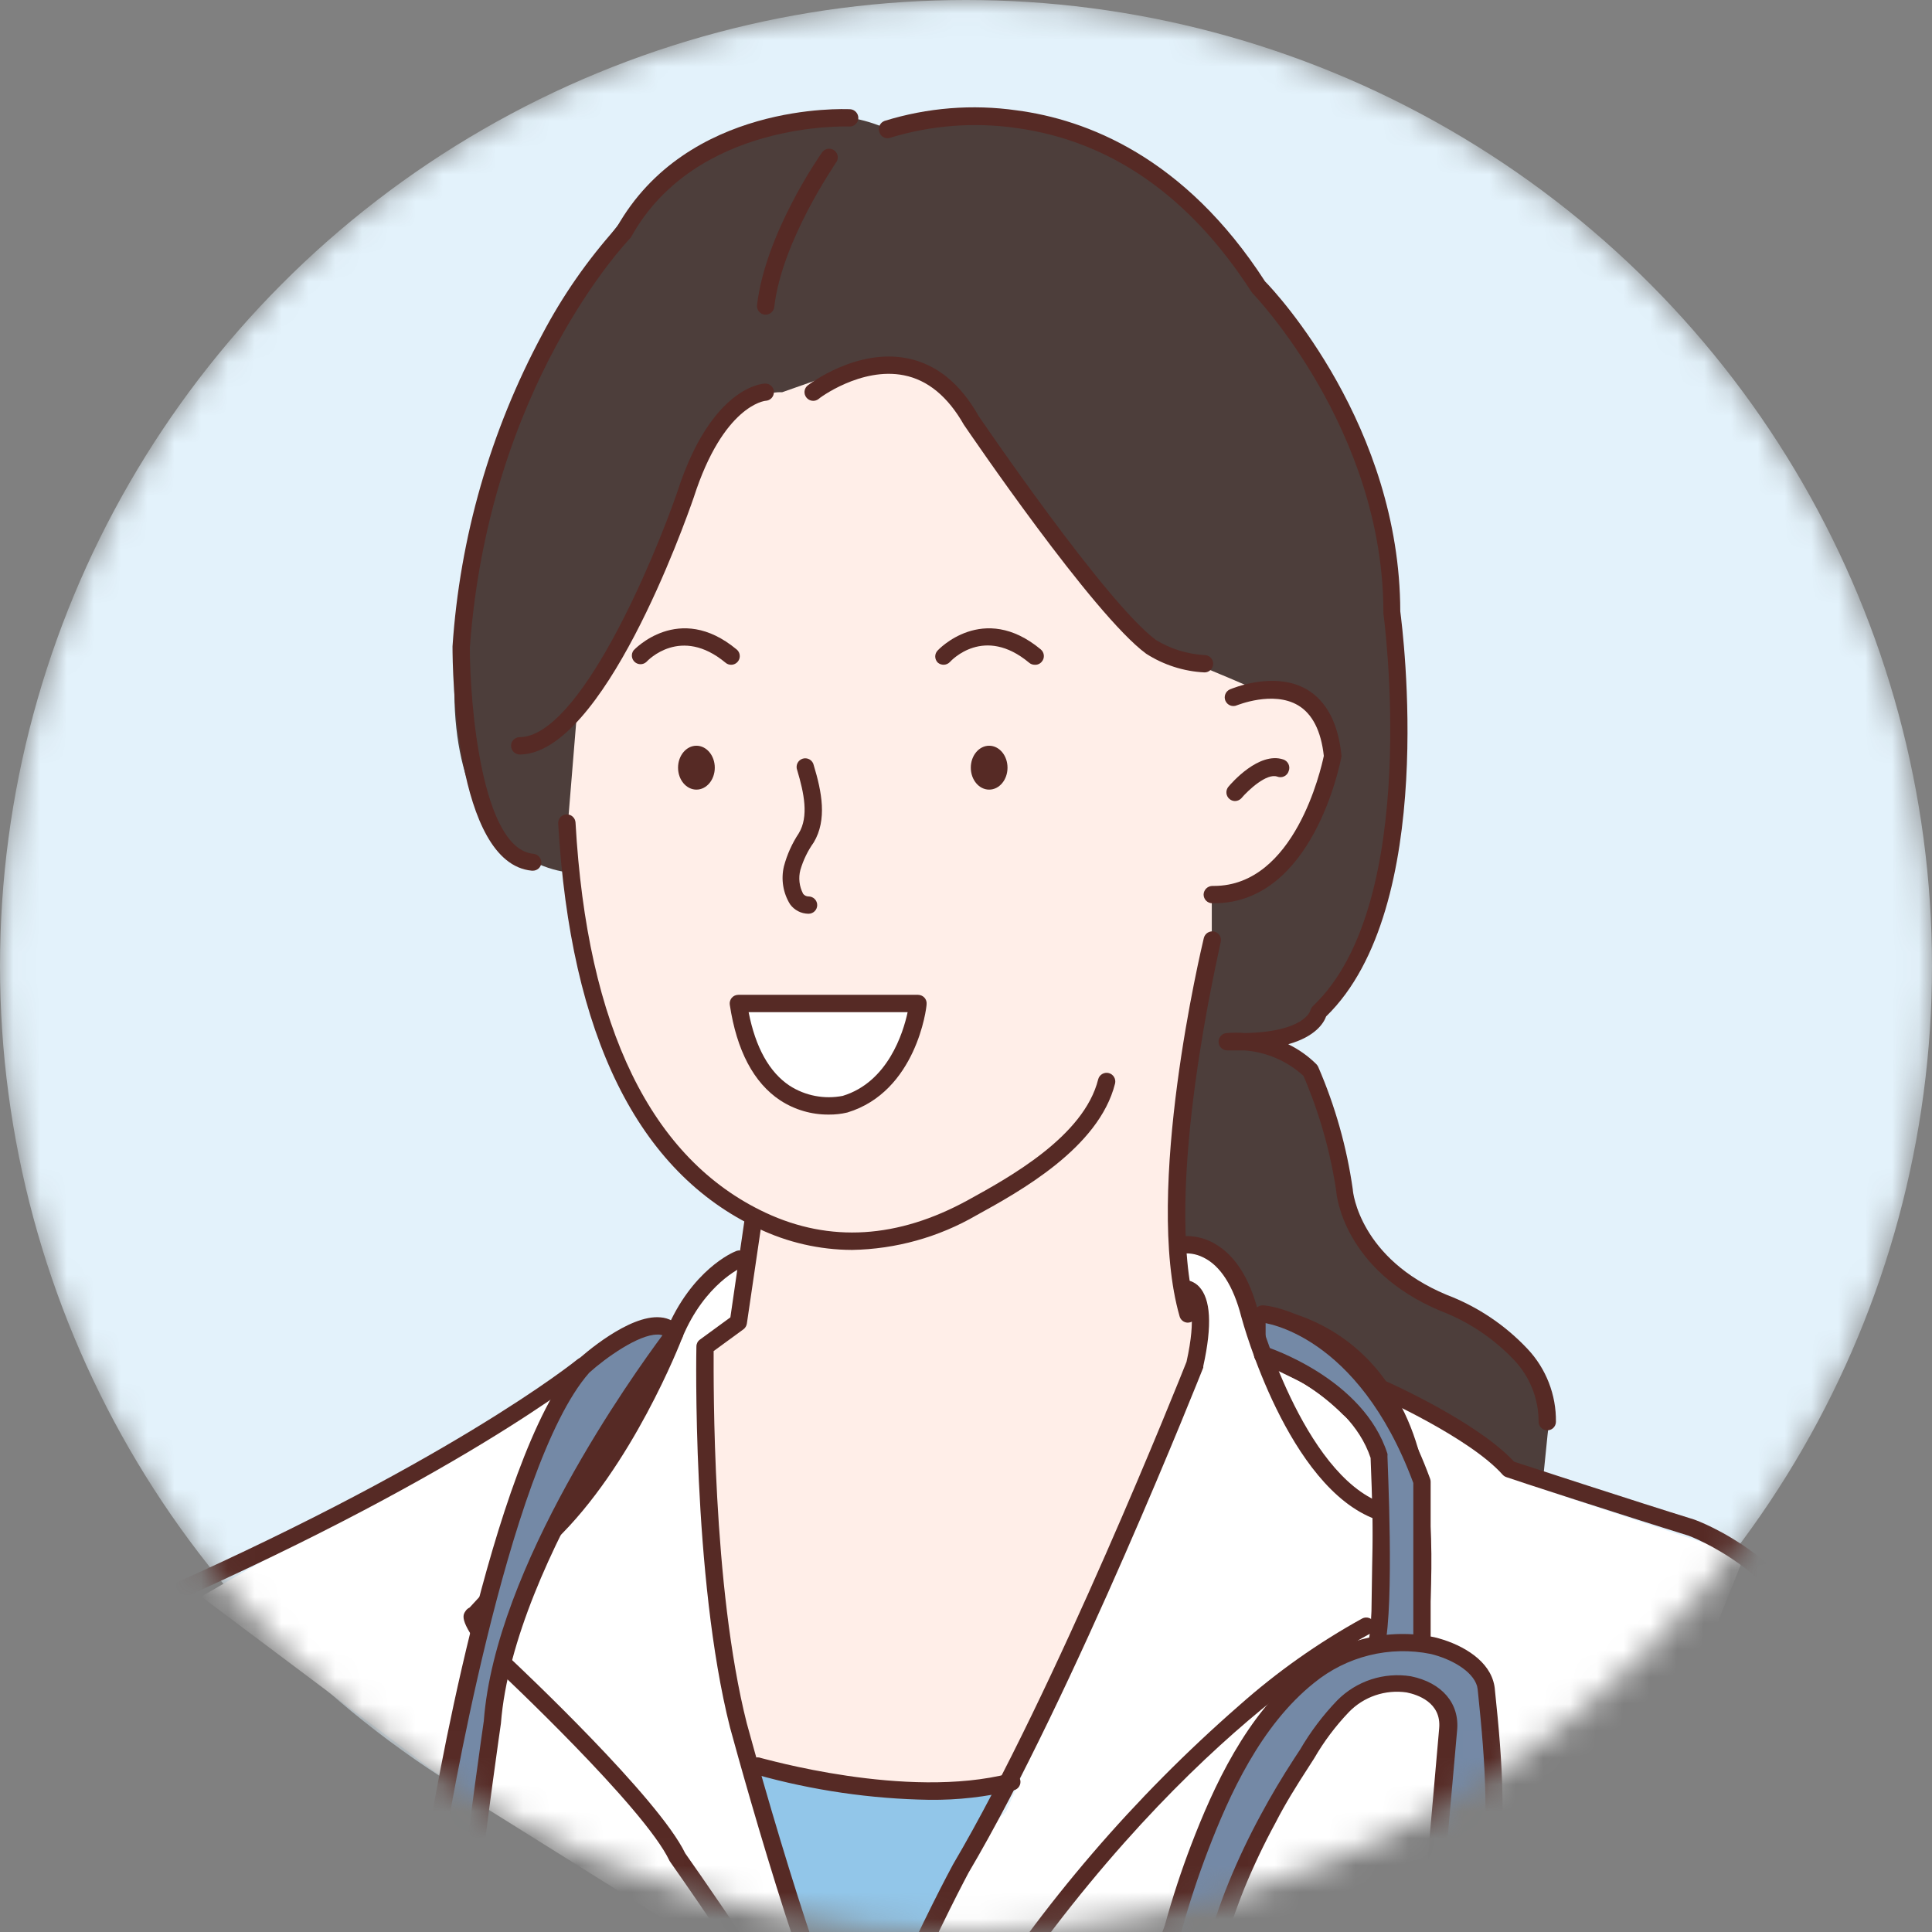 <svg width="72" height="72" viewBox="0 0 72 72" fill="none" xmlns="http://www.w3.org/2000/svg">
<rect x="0" y="0" width="72" height="72" fill="#808080" stroke="none"/>
<mask id="mask0_502_962" style="mask-type:alpha" maskUnits="userSpaceOnUse" x="0" y="0" width="72" height="72">
<circle cx="36" cy="36" r="36" fill="#C4C4C4"/>
</mask>
<g mask="url(#mask0_502_962)">
<circle cx="36" cy="36" r="36" fill="#E3F2FB"/>
<path d="M7.5 59.5L20.5 52L25 49.5L28 46.5L27.5 48.5V49L26 50.5L26.5 60L28.5 68L36.5 68.5L37.5 67.5L44.5 51.5C45.15 49.9 44.771 49.167 44.5 49L43.688 46H44C46 46 46.5 49.5 47 49C47.4 48.6 50.833 51.167 52.5 52.5L54.5 53L57.5 55.5L65 58L64 60.5C62.333 62.833 58.9 67.6 58.5 68C58.1 68.4 52.833 73 50.5 74L25.5 72L17.5 67L7.5 59.5Z" fill="white"/>
<path d="M21.28 32.517C21.28 32.517 15.685 32.366 17.187 22.593C17.187 22.593 20.053 9.183 25.549 6.114C25.549 6.114 29.422 3.166 33.059 4.802C33.059 4.802 39.643 2.452 44.511 7.758C46.786 9.763 48.621 12.218 49.9 14.967C51.179 17.717 51.875 20.701 51.943 23.733C51.943 23.733 53.303 34.922 48.672 38.254L46.327 38.796C46.327 38.796 48.332 38.447 48.943 40.19C48.943 40.19 49.752 42.82 50.484 45.617C51.329 46.706 52.346 47.65 53.496 48.41C54.357 48.974 55.355 49.357 56.152 49.951C56.703 50.338 57.137 50.87 57.406 51.488C57.674 52.106 57.768 52.786 57.675 53.454L57.503 55.149L56.264 54.745L53.143 52.567L46.981 50.484L46.042 47.579L44.528 46.37H38.537L21.28 32.517Z" fill="#4D3E3B"/>
<path d="M29.147 14.618C29.147 14.618 27.244 14.463 25.953 17.019C25.953 17.019 23.371 24.465 21.516 26.397L21.125 31.17C21.125 31.17 22.097 43.65 28.062 45.522L27.559 48.965L26.268 50.174L26.84 59.444L27.933 65.805C27.933 65.805 36.635 67.918 37.539 66.27L44.308 51.332L44.502 48.259C44.502 48.259 43.426 46.667 43.869 43.095L45.16 34.694V33.339C45.16 33.339 48.504 32.96 49.257 29.551C49.257 29.551 50.329 25.291 46.856 25.717C46.856 25.717 44.764 24.809 44.493 24.736C44.222 24.663 44.764 24.809 44.764 24.809C44.764 24.809 41.541 24.194 37.573 17.661C37.573 17.661 34.905 12.6 32.022 13.607L29.147 14.618Z" fill="#FFEEE8"/>
<path d="M27.942 65.809C27.942 65.809 34.358 67.707 37.547 66.274C37.547 66.274 32.206 76.056 32.228 77.597C32.228 77.597 31.346 75.445 30.382 73.001C29.168 69.902 27.817 66.291 27.942 65.809Z" fill="#92C6E9"/>
<path d="M46.963 50.484C46.963 50.54 48.594 51.293 48.715 51.375C49.252 51.715 49.75 52.113 50.2 52.563C50.738 53.001 51.136 53.588 51.344 54.25C51.418 54.656 51.443 55.069 51.418 55.481C51.377 57.431 51.344 59.381 51.319 61.329L53.014 61.854C52.98 61.854 53.092 60.658 53.096 60.563C53.229 57.74 53.35 54.474 51.805 51.977C51.039 50.699 49.855 49.724 48.452 49.219C47.983 49.065 47.495 48.973 47.002 48.948L46.963 50.484Z" fill="#7489A6"/>
<path d="M52.993 62.069C52.971 62.074 52.95 62.074 52.928 62.069L51.241 61.549C51.197 61.535 51.159 61.507 51.132 61.47C51.105 61.433 51.09 61.388 51.091 61.342C51.117 59.388 51.15 57.437 51.19 55.489C51.214 55.095 51.191 54.699 51.121 54.31C50.925 53.694 50.558 53.146 50.062 52.731C49.621 52.291 49.134 51.901 48.608 51.569C48.569 51.543 48.285 51.405 48.039 51.285C46.748 50.665 46.748 50.665 46.748 50.497V48.982C46.748 48.953 46.753 48.923 46.764 48.896C46.776 48.869 46.792 48.844 46.813 48.823C46.834 48.803 46.859 48.788 46.887 48.779C46.914 48.769 46.943 48.765 46.972 48.767C47.486 48.792 47.994 48.886 48.483 49.047C49.924 49.572 51.14 50.578 51.925 51.896C53.561 54.504 53.397 57.891 53.268 60.606C53.268 60.606 53.268 60.692 53.268 60.791C53.268 61.015 53.195 61.652 53.195 61.811C53.208 61.849 53.208 61.89 53.195 61.927C53.179 61.969 53.152 62.004 53.116 62.03C53.08 62.055 53.037 62.069 52.993 62.069ZM51.512 61.174L52.778 61.562C52.778 61.377 52.812 61.131 52.842 60.744C52.842 60.654 52.842 60.589 52.842 60.572C52.967 57.916 53.126 54.607 51.551 52.111C50.82 50.872 49.683 49.925 48.332 49.43C47.954 49.304 47.563 49.223 47.166 49.189V50.355C47.364 50.467 47.876 50.717 48.203 50.871C48.612 51.069 48.767 51.147 48.818 51.181C49.369 51.529 49.878 51.938 50.337 52.399C50.896 52.87 51.306 53.492 51.521 54.19C51.598 54.615 51.624 55.049 51.599 55.481C51.567 57.383 51.538 59.281 51.512 61.174Z" fill="#562A25"/>
<path d="M27.244 24.774C27.169 24.774 27.095 24.747 27.038 24.697C25.368 23.311 24.142 24.611 24.09 24.667C24.031 24.722 23.953 24.753 23.873 24.753C23.792 24.754 23.714 24.724 23.654 24.67C23.595 24.616 23.557 24.542 23.549 24.462C23.541 24.381 23.564 24.301 23.612 24.237C23.612 24.237 25.295 22.412 27.451 24.202C27.503 24.244 27.54 24.302 27.558 24.366C27.575 24.43 27.573 24.499 27.55 24.561C27.527 24.624 27.486 24.678 27.431 24.716C27.376 24.755 27.311 24.775 27.244 24.774Z" fill="#562A25"/>
<path d="M38.559 24.774C38.483 24.774 38.41 24.747 38.352 24.697C36.674 23.298 35.456 24.611 35.404 24.667C35.346 24.73 35.267 24.768 35.181 24.773C35.096 24.777 35.012 24.749 34.948 24.693C34.888 24.632 34.853 24.55 34.853 24.465C34.853 24.379 34.888 24.297 34.948 24.237C34.948 24.237 36.635 22.412 38.787 24.202C38.819 24.23 38.846 24.263 38.866 24.301C38.885 24.338 38.897 24.38 38.901 24.422C38.904 24.465 38.9 24.507 38.887 24.548C38.874 24.588 38.853 24.626 38.825 24.658C38.793 24.698 38.752 24.729 38.706 24.749C38.66 24.769 38.609 24.778 38.559 24.774Z" fill="#562A25"/>
<path d="M25.954 29.427C26.331 29.427 26.638 29.061 26.638 28.609C26.638 28.158 26.331 27.791 25.954 27.791C25.576 27.791 25.269 28.158 25.269 28.609C25.269 29.061 25.576 29.427 25.954 29.427Z" fill="#562A25"/>
<path d="M36.863 29.427C37.241 29.427 37.547 29.061 37.547 28.609C37.547 28.158 37.241 27.791 36.863 27.791C36.485 27.791 36.179 28.158 36.179 28.609C36.179 29.061 36.485 29.427 36.863 29.427Z" fill="#562A25"/>
<path d="M30.124 34.053C29.991 34.051 29.86 34.018 29.742 33.957C29.624 33.895 29.522 33.808 29.444 33.7C29.314 33.491 29.227 33.258 29.188 33.015C29.149 32.772 29.158 32.524 29.215 32.284C29.331 31.848 29.517 31.434 29.766 31.058C30.149 30.43 29.964 29.556 29.71 28.704C29.694 28.662 29.685 28.617 29.687 28.573C29.688 28.528 29.699 28.483 29.718 28.443C29.738 28.402 29.765 28.366 29.799 28.337C29.834 28.308 29.873 28.286 29.916 28.273C29.959 28.26 30.005 28.256 30.049 28.262C30.094 28.267 30.137 28.282 30.175 28.305C30.214 28.328 30.247 28.359 30.273 28.396C30.299 28.433 30.317 28.475 30.326 28.519C30.627 29.513 30.829 30.55 30.326 31.394C30.103 31.706 29.935 32.054 29.827 32.422C29.75 32.72 29.787 33.036 29.93 33.309C29.953 33.34 29.984 33.365 30.019 33.382C30.054 33.4 30.093 33.408 30.132 33.408C30.218 33.408 30.3 33.442 30.36 33.502C30.421 33.563 30.455 33.645 30.455 33.73C30.455 33.816 30.421 33.898 30.36 33.959C30.3 34.019 30.218 34.053 30.132 34.053H30.124Z" fill="#562A25"/>
<path d="M27.516 37.38H34.212C34.212 37.38 33.876 40.392 31.483 41.137C31.483 41.154 28.213 42.002 27.516 37.38Z" fill="white"/>
<path d="M30.885 41.537C30.244 41.542 29.615 41.358 29.078 41.008C28.088 40.353 27.455 39.153 27.197 37.444C27.19 37.399 27.193 37.352 27.206 37.307C27.219 37.263 27.241 37.221 27.27 37.186C27.301 37.151 27.338 37.123 27.381 37.103C27.423 37.084 27.469 37.074 27.516 37.074H34.212C34.257 37.075 34.302 37.084 34.344 37.103C34.385 37.121 34.422 37.148 34.453 37.182C34.483 37.215 34.505 37.255 34.519 37.298C34.532 37.341 34.536 37.387 34.531 37.431C34.531 37.565 34.147 40.681 31.578 41.46C31.351 41.514 31.119 41.54 30.885 41.537ZM27.899 37.72C28.157 39.037 28.669 39.958 29.426 40.461C30.013 40.838 30.722 40.974 31.406 40.84C33.084 40.328 33.657 38.503 33.825 37.72H27.899Z" fill="#562A25"/>
<path d="M44.889 25.059C44.115 25.021 43.364 24.78 42.712 24.361C40.736 22.907 36.118 16.116 35.92 15.828C35.322 14.777 34.574 14.162 33.687 13.986C32.09 13.667 30.515 14.846 30.502 14.872C30.434 14.924 30.349 14.947 30.264 14.935C30.179 14.924 30.102 14.88 30.05 14.812C30.024 14.779 30.004 14.741 29.993 14.7C29.981 14.659 29.978 14.616 29.983 14.574C29.989 14.532 30.002 14.491 30.023 14.455C30.044 14.418 30.073 14.386 30.106 14.36C30.18 14.304 31.922 12.979 33.812 13.353C34.888 13.568 35.783 14.283 36.471 15.505C36.506 15.552 41.205 22.468 43.077 23.849C43.625 24.185 44.248 24.378 44.889 24.413C44.975 24.413 45.057 24.447 45.117 24.508C45.178 24.568 45.212 24.65 45.212 24.736C45.212 24.822 45.178 24.904 45.117 24.964C45.057 25.025 44.975 25.059 44.889 25.059Z" fill="#562A25"/>
<path d="M19.369 28.119C19.284 28.117 19.202 28.083 19.142 28.023C19.082 27.962 19.047 27.881 19.046 27.796C19.046 27.754 19.053 27.712 19.069 27.672C19.085 27.633 19.108 27.598 19.138 27.568C19.168 27.538 19.203 27.514 19.242 27.498C19.281 27.481 19.323 27.473 19.365 27.473C21.611 27.447 24.37 20.863 25.243 18.328C26.509 14.407 28.424 14.295 28.506 14.295C28.548 14.293 28.591 14.298 28.631 14.312C28.672 14.327 28.709 14.349 28.74 14.378C28.771 14.407 28.797 14.442 28.814 14.481C28.831 14.52 28.841 14.562 28.841 14.605C28.843 14.69 28.812 14.773 28.754 14.835C28.696 14.897 28.616 14.933 28.531 14.937C28.497 14.937 26.956 15.113 25.855 18.534C25.515 19.516 22.476 28.084 19.373 28.119H19.369Z" fill="#562A25"/>
<path d="M45.238 33.662H45.173C45.131 33.661 45.088 33.652 45.049 33.635C45.01 33.618 44.974 33.593 44.945 33.562C44.915 33.532 44.892 33.495 44.877 33.455C44.861 33.416 44.854 33.373 44.855 33.33C44.859 33.246 44.895 33.167 44.956 33.108C45.017 33.05 45.098 33.017 45.182 33.016H45.238C48.25 33.016 49.232 28.657 49.335 28.17C49.232 27.232 48.904 26.599 48.375 26.285C47.437 25.73 46.107 26.285 46.094 26.285C46.016 26.32 45.926 26.321 45.846 26.29C45.767 26.258 45.703 26.196 45.668 26.117C45.634 26.039 45.632 25.95 45.664 25.87C45.695 25.79 45.757 25.726 45.836 25.691C45.901 25.666 47.48 24.99 48.698 25.691C49.43 26.122 49.864 26.939 49.989 28.123C49.995 28.153 49.995 28.183 49.989 28.213C49.937 28.467 48.926 33.662 45.238 33.662Z" fill="#562A25"/>
<path d="M46.025 29.853C45.949 29.852 45.876 29.825 45.819 29.775C45.786 29.748 45.759 29.715 45.74 29.677C45.72 29.639 45.708 29.598 45.705 29.555C45.701 29.513 45.706 29.47 45.719 29.43C45.732 29.389 45.752 29.352 45.78 29.319C45.892 29.186 46.916 28.002 47.824 28.303C47.867 28.317 47.906 28.34 47.939 28.369C47.972 28.399 47.999 28.435 48.018 28.475C48.037 28.515 48.047 28.559 48.049 28.604C48.05 28.648 48.043 28.692 48.026 28.734C48.014 28.777 47.992 28.817 47.963 28.851C47.934 28.885 47.898 28.913 47.857 28.932C47.816 28.952 47.772 28.962 47.727 28.964C47.682 28.965 47.638 28.957 47.596 28.941C47.209 28.807 46.525 29.435 46.253 29.758C46.192 29.817 46.111 29.851 46.025 29.853Z" fill="#562A25"/>
<path d="M31.755 46.581C30.544 46.577 29.348 46.303 28.256 45.78C23.771 43.68 21.262 38.602 20.802 30.692C20.799 30.65 20.805 30.607 20.819 30.567C20.833 30.527 20.855 30.49 20.883 30.458C20.911 30.426 20.945 30.401 20.983 30.382C21.022 30.363 21.063 30.352 21.105 30.35C21.148 30.347 21.19 30.353 21.23 30.367C21.271 30.381 21.308 30.403 21.339 30.431C21.371 30.459 21.397 30.493 21.416 30.531C21.434 30.57 21.445 30.611 21.448 30.653C21.878 38.309 24.279 43.203 28.531 45.195C30.924 46.314 33.459 46.159 36.071 44.726C37.582 43.895 40.396 42.355 40.926 40.224C40.947 40.141 41 40.07 41.074 40.026C41.148 39.982 41.236 39.969 41.319 39.99C41.403 40.011 41.474 40.064 41.518 40.138C41.562 40.212 41.575 40.3 41.554 40.384C40.951 42.785 37.978 44.416 36.39 45.29C34.98 46.108 33.384 46.552 31.755 46.581Z" fill="#562A25"/>
<path d="M44.27 49.292C44.199 49.292 44.131 49.269 44.075 49.226C44.019 49.183 43.978 49.123 43.96 49.056C42.617 44.365 44.773 35.34 44.863 34.957C44.873 34.916 44.891 34.877 44.916 34.843C44.941 34.808 44.972 34.779 45.009 34.757C45.045 34.735 45.085 34.72 45.127 34.713C45.169 34.707 45.212 34.708 45.253 34.718C45.294 34.728 45.333 34.746 45.367 34.771C45.402 34.796 45.431 34.827 45.453 34.863C45.475 34.9 45.49 34.94 45.497 34.982C45.503 35.023 45.502 35.066 45.492 35.108C45.492 35.202 43.284 44.352 44.579 48.879C44.602 48.962 44.591 49.05 44.549 49.125C44.507 49.2 44.438 49.255 44.355 49.279L44.27 49.292Z" fill="#562A25"/>
<path d="M32.03 77.463C31.968 77.463 31.906 77.445 31.854 77.412C30.601 76.598 27.761 66.416 27.206 64.38C25.785 58.764 25.949 50.26 25.953 50.179C25.953 50.129 25.965 50.08 25.987 50.036C26.009 49.992 26.042 49.954 26.082 49.925L27.219 49.094L27.744 45.479C27.756 45.395 27.802 45.318 27.87 45.267C27.939 45.215 28.024 45.193 28.109 45.204C28.194 45.218 28.271 45.264 28.322 45.333C28.373 45.402 28.396 45.488 28.385 45.574L27.834 49.322C27.822 49.408 27.777 49.485 27.709 49.537L26.595 50.351C26.595 51.539 26.539 59.117 27.83 64.221C29.413 70.001 31.488 76.405 32.206 76.874C32.273 76.921 32.32 76.991 32.337 77.071C32.355 77.15 32.342 77.233 32.301 77.304C32.273 77.352 32.234 77.392 32.187 77.419C32.139 77.447 32.085 77.463 32.03 77.463Z" fill="#562A25"/>
<path d="M31.182 82.37C31.14 82.368 31.098 82.358 31.059 82.34C31.021 82.322 30.986 82.296 30.958 82.264C30.929 82.233 30.907 82.195 30.893 82.155C30.88 82.115 30.874 82.072 30.877 82.03C31.122 77.648 35.34 69.807 35.52 69.476C39.325 63.021 43.977 51.362 44.218 50.751C44.601 49.03 44.33 48.522 44.239 48.414C44.225 48.394 44.206 48.377 44.185 48.366C44.163 48.354 44.139 48.347 44.114 48.346C44.073 48.353 44.031 48.352 43.99 48.343C43.949 48.333 43.91 48.316 43.876 48.291C43.842 48.267 43.813 48.236 43.791 48.2C43.77 48.164 43.755 48.124 43.749 48.083C43.741 48.041 43.742 47.997 43.752 47.955C43.761 47.913 43.779 47.873 43.803 47.838C43.828 47.803 43.86 47.773 43.896 47.75C43.933 47.727 43.973 47.712 44.016 47.704C44.139 47.69 44.264 47.704 44.38 47.747C44.497 47.789 44.602 47.859 44.687 47.95C45.117 48.41 45.182 49.378 44.842 50.915C44.844 50.932 44.844 50.949 44.842 50.966C44.794 51.087 40 63.184 36.093 69.794C36.058 69.863 31.789 77.825 31.535 82.068C31.532 82.112 31.521 82.154 31.502 82.192C31.482 82.231 31.456 82.266 31.423 82.294C31.39 82.322 31.351 82.343 31.31 82.356C31.269 82.369 31.225 82.374 31.182 82.37Z" fill="#562A25"/>
<path d="M34.634 67.074C32.45 67.039 30.281 66.722 28.178 66.132C28.134 66.124 28.091 66.107 28.053 66.082C28.015 66.056 27.984 66.023 27.96 65.984C27.936 65.946 27.92 65.903 27.914 65.858C27.908 65.812 27.911 65.767 27.924 65.723C27.937 65.679 27.959 65.639 27.988 65.604C28.018 65.57 28.054 65.542 28.095 65.522C28.136 65.503 28.181 65.492 28.227 65.491C28.272 65.49 28.317 65.499 28.359 65.516C28.415 65.516 33.764 67.087 37.625 66.093C37.708 66.072 37.796 66.085 37.87 66.128C37.944 66.172 37.998 66.243 38.02 66.326C38.041 66.408 38.029 66.496 37.985 66.569C37.942 66.643 37.871 66.696 37.788 66.717C36.755 66.966 35.696 67.086 34.634 67.074Z" fill="#562A25"/>
<path d="M51.379 56.621C51.343 56.627 51.307 56.627 51.271 56.621C48.001 55.425 46.327 49.327 46.258 49.068C45.965 47.924 45.474 47.158 44.833 46.856C44.567 46.723 44.265 46.679 43.972 46.731C43.894 46.744 43.813 46.727 43.746 46.684C43.679 46.641 43.63 46.574 43.609 46.497C43.589 46.42 43.597 46.338 43.633 46.267C43.669 46.196 43.73 46.141 43.805 46.112C44.313 46.003 44.844 46.092 45.289 46.361C46.034 46.792 46.581 47.653 46.895 48.905C46.895 48.961 48.547 54.93 51.504 56.014C51.574 56.041 51.632 56.092 51.669 56.157C51.706 56.222 51.719 56.299 51.706 56.373C51.692 56.447 51.654 56.513 51.597 56.562C51.539 56.61 51.467 56.638 51.392 56.638L51.379 56.621Z" fill="#562A25"/>
<path d="M30.821 78.737H30.76C30.677 78.722 30.602 78.673 30.554 78.603C30.506 78.533 30.487 78.447 30.502 78.363C30.541 77.717 27.726 73.297 24.981 69.394L24.951 69.347C24.021 67.367 18.594 62.285 18.543 62.233L18.512 62.203C17.183 60.567 17.191 60.262 17.342 60.051C17.379 59.989 17.435 59.939 17.501 59.909L20.221 56.952C22.997 54.297 24.804 49.636 24.822 49.606C25.773 47.317 27.331 46.663 27.404 46.637C27.443 46.616 27.487 46.603 27.532 46.6C27.577 46.597 27.622 46.603 27.664 46.618C27.707 46.633 27.745 46.657 27.778 46.688C27.81 46.719 27.836 46.757 27.853 46.799C27.87 46.84 27.879 46.885 27.878 46.93C27.876 46.975 27.866 47.019 27.847 47.06C27.827 47.101 27.8 47.137 27.766 47.166C27.732 47.196 27.692 47.218 27.649 47.231C27.649 47.231 26.267 47.829 25.428 49.847C25.359 50.032 23.556 54.663 20.694 57.404L17.979 60.361C18.275 60.873 18.621 61.354 19.012 61.798C19.403 62.168 24.537 66.997 25.536 69.067C26.922 71.038 31.337 77.42 31.131 78.496C31.113 78.565 31.073 78.626 31.016 78.669C30.96 78.713 30.892 78.737 30.821 78.737Z" fill="#562A25"/>
<path d="M28.536 11.726H28.497C28.412 11.716 28.334 11.673 28.281 11.606C28.228 11.539 28.203 11.454 28.213 11.369C28.523 8.714 30.532 5.826 30.619 5.705C30.641 5.666 30.671 5.632 30.707 5.605C30.743 5.578 30.785 5.559 30.829 5.549C30.873 5.539 30.918 5.539 30.962 5.548C31.007 5.557 31.049 5.574 31.085 5.6C31.122 5.626 31.153 5.66 31.176 5.699C31.2 5.737 31.214 5.78 31.22 5.825C31.225 5.87 31.221 5.915 31.208 5.958C31.195 6.001 31.173 6.041 31.143 6.075C31.143 6.106 29.142 8.95 28.854 11.442C28.845 11.52 28.807 11.592 28.748 11.644C28.69 11.696 28.614 11.726 28.536 11.726Z" fill="#562A25"/>
<path d="M19.851 32.448H19.821C16.946 32.185 16.864 24.921 16.864 24.09C17.137 20.023 18.276 16.062 20.204 12.47C20.961 11.028 21.895 9.685 22.984 8.472C25.609 3.812 31.432 4.061 31.681 4.07C31.767 4.075 31.846 4.114 31.904 4.178C31.961 4.241 31.991 4.325 31.987 4.41C31.983 4.495 31.945 4.574 31.882 4.632C31.819 4.689 31.736 4.719 31.651 4.715C31.591 4.715 25.941 4.483 23.526 8.821C23.514 8.847 23.496 8.871 23.475 8.89C23.423 8.946 18.216 14.347 17.51 24.133C17.51 26.195 17.94 31.643 19.881 31.819C19.966 31.828 20.045 31.87 20.1 31.936C20.154 32.002 20.181 32.087 20.174 32.172C20.163 32.25 20.124 32.321 20.065 32.372C20.005 32.422 19.929 32.45 19.851 32.448Z" fill="#562A25"/>
<path d="M57.645 53.303C57.56 53.299 57.48 53.261 57.423 53.198C57.366 53.135 57.336 53.052 57.339 52.967C57.337 52.123 57.014 51.31 56.436 50.695C55.666 49.879 54.721 49.247 53.673 48.849C50.079 47.338 49.8 44.519 49.8 44.399C49.579 42.918 49.168 41.471 48.577 40.095C47.966 39.536 47.183 39.2 46.357 39.144C46.163 39.144 45.961 39.144 45.746 39.144C45.66 39.147 45.577 39.116 45.514 39.057C45.452 38.999 45.415 38.918 45.412 38.832C45.409 38.747 45.441 38.663 45.499 38.601C45.557 38.538 45.639 38.502 45.724 38.499C45.947 38.48 46.172 38.48 46.395 38.499C48.612 38.456 48.831 37.672 48.831 37.664C48.849 37.599 48.883 37.539 48.93 37.492C52.997 33.653 51.573 22.971 51.555 22.86V22.817C51.555 16.008 46.727 10.973 46.675 10.926L46.636 10.874C44.334 7.302 41.382 5.245 37.853 4.767C36.296 4.548 34.71 4.67 33.205 5.124C33.164 5.142 33.121 5.152 33.077 5.152C33.032 5.152 32.989 5.142 32.948 5.125C32.908 5.107 32.871 5.081 32.841 5.048C32.812 5.016 32.789 4.977 32.775 4.935C32.758 4.894 32.75 4.85 32.751 4.806C32.752 4.762 32.762 4.719 32.78 4.679C32.798 4.638 32.824 4.602 32.856 4.572C32.889 4.543 32.927 4.52 32.968 4.505C34.56 4.011 36.242 3.877 37.892 4.113C40.474 4.453 44.14 5.835 47.144 10.487C47.575 10.917 52.171 15.888 52.184 22.782C52.274 23.479 53.6 33.821 49.421 37.879C49.331 38.124 49.029 38.628 48.009 38.916C48.398 39.105 48.753 39.356 49.059 39.661C49.086 39.689 49.107 39.721 49.124 39.755C49.757 41.215 50.192 42.754 50.415 44.33C50.415 44.446 50.695 46.912 53.914 48.255C55.058 48.689 56.088 49.378 56.926 50.269C57.619 51.005 57.999 51.982 57.985 52.993C57.984 53.036 57.974 53.078 57.956 53.117C57.938 53.157 57.913 53.192 57.881 53.221C57.849 53.25 57.812 53.272 57.772 53.286C57.731 53.3 57.688 53.306 57.645 53.303Z" fill="#562A25"/>
<path d="M52.993 61.652C52.907 61.652 52.825 61.618 52.765 61.557C52.704 61.497 52.67 61.415 52.67 61.329V55.266C50.591 49.671 47.075 49.292 47.028 49.288C46.986 49.285 46.945 49.273 46.907 49.254C46.869 49.234 46.836 49.208 46.809 49.175C46.781 49.143 46.761 49.105 46.748 49.065C46.736 49.024 46.731 48.981 46.735 48.939C46.743 48.855 46.783 48.777 46.848 48.723C46.912 48.668 46.995 48.641 47.08 48.647C47.243 48.647 51.069 49.034 53.294 55.102C53.308 55.138 53.315 55.175 53.316 55.214V61.334C53.315 61.418 53.28 61.499 53.219 61.559C53.159 61.619 53.078 61.652 52.993 61.652Z" fill="#562A25"/>
<path d="M51.297 61.652H51.228C51.187 61.643 51.147 61.626 51.112 61.601C51.078 61.577 51.048 61.545 51.025 61.509C51.002 61.473 50.987 61.433 50.98 61.391C50.972 61.349 50.974 61.306 50.983 61.265C51.314 59.767 51.099 54.844 51.078 54.332C50.269 51.887 46.989 50.807 46.955 50.794C46.914 50.781 46.877 50.76 46.845 50.733C46.812 50.705 46.786 50.672 46.766 50.634C46.747 50.596 46.735 50.555 46.732 50.513C46.728 50.47 46.733 50.428 46.746 50.387C46.759 50.347 46.78 50.309 46.807 50.277C46.835 50.245 46.868 50.218 46.906 50.199C46.944 50.179 46.985 50.168 47.028 50.164C47.07 50.161 47.112 50.166 47.153 50.179C47.303 50.226 50.815 51.384 51.706 54.177C51.711 54.204 51.711 54.231 51.706 54.258C51.706 54.482 51.969 59.745 51.599 61.407C51.582 61.475 51.543 61.535 51.489 61.58C51.434 61.624 51.367 61.649 51.297 61.652Z" fill="#562A25"/>
<path d="M43.422 73.022C43.327 72.79 43.667 72.028 43.727 71.804C44.003 70.814 44.321 69.833 44.691 68.869C45.582 66.55 46.77 64.049 48.754 62.465C49.393 61.947 50.14 61.575 50.94 61.378C51.739 61.181 52.573 61.163 53.38 61.325C54.103 61.497 55.102 61.971 55.343 62.745C55.368 62.841 55.386 62.939 55.394 63.038C55.652 65.538 55.893 68.31 55.338 70.784C55.264 71.233 55.078 71.654 54.796 72.011C54.652 72.187 54.459 72.316 54.241 72.381C54.023 72.447 53.791 72.447 53.574 72.381C53.521 72.365 53.473 72.339 53.431 72.303C53.39 72.268 53.356 72.224 53.333 72.174C53.304 72.093 53.297 72.006 53.311 71.921L53.97 64.493C54.051 63.55 53.363 62.986 52.494 62.81C52.048 62.741 51.593 62.779 51.166 62.921C50.739 63.063 50.351 63.306 50.036 63.627C49.434 64.27 48.91 64.981 48.474 65.745C48.035 66.416 47.626 67.105 47.248 67.811C46.811 68.61 46.42 69.433 46.077 70.276C45.892 70.733 45.72 71.198 45.565 71.662C45.44 72.05 45.397 72.712 45.178 73.044C45.178 73.022 44.089 74.658 43.422 73.022Z" fill="#7489A6"/>
<path d="M44.17 74.072H44.084C43.68 74.029 43.353 73.719 43.12 73.147C43.013 72.88 43.142 72.484 43.336 71.95C43.367 71.876 43.395 71.8 43.417 71.722C43.697 70.711 44.024 69.713 44.39 68.757C45.216 66.605 46.438 63.907 48.556 62.216C49.233 61.664 50.023 61.27 50.871 61.063C51.719 60.855 52.603 60.839 53.458 61.015C54.348 61.23 55.394 61.772 55.652 62.659C55.686 62.771 55.706 62.887 55.713 63.003C55.988 65.624 56.208 68.391 55.652 70.862C55.569 71.365 55.357 71.838 55.037 72.234C54.845 72.455 54.593 72.614 54.311 72.692C54.029 72.769 53.731 72.761 53.453 72.669C53.359 72.639 53.273 72.59 53.199 72.525C53.125 72.459 53.065 72.38 53.023 72.29C52.967 72.154 52.952 72.005 52.98 71.86L53.634 64.406C53.72 63.438 52.812 63.15 52.42 63.072C52.029 63.015 51.63 63.052 51.256 63.179C50.882 63.306 50.544 63.52 50.269 63.804C49.772 64.324 49.338 64.902 48.978 65.525L48.749 65.882C48.319 66.545 47.889 67.234 47.536 67.927C47.106 68.717 46.72 69.53 46.378 70.362C46.193 70.819 46.025 71.279 45.879 71.727C45.835 71.878 45.799 72.032 45.771 72.187C45.725 72.535 45.616 72.872 45.449 73.181C45.384 73.293 44.846 74.072 44.17 74.072ZM43.74 72.914C43.869 73.229 44.02 73.409 44.17 73.422C44.411 73.444 44.764 73.091 44.932 72.841C45.046 72.6 45.121 72.343 45.156 72.079C45.188 71.898 45.229 71.718 45.281 71.542C45.431 71.081 45.604 70.608 45.797 70.134C46.148 69.28 46.544 68.445 46.985 67.634C47.364 66.928 47.781 66.227 48.224 65.547L48.453 65.198C48.839 64.536 49.302 63.922 49.834 63.369C50.187 63.012 50.621 62.744 51.098 62.587C51.576 62.431 52.084 62.391 52.58 62.47C53.737 62.706 54.404 63.481 54.301 64.497L53.643 71.95C53.639 71.986 53.639 72.022 53.643 72.058C53.643 72.058 53.664 72.058 53.703 72.084C53.859 72.121 54.022 72.114 54.174 72.064C54.326 72.014 54.461 71.922 54.564 71.8C54.805 71.481 54.966 71.109 55.033 70.715C55.566 68.34 55.347 65.637 55.08 63.068C55.075 62.99 55.063 62.912 55.046 62.835C54.873 62.254 54.051 61.816 53.324 61.639C52.565 61.485 51.78 61.502 51.028 61.688C50.275 61.874 49.574 62.225 48.973 62.715C46.981 64.307 45.806 66.902 45.01 68.985C44.653 69.919 44.33 70.896 44.054 71.89C44.054 71.955 44.003 72.054 43.96 72.17C43.854 72.409 43.776 72.658 43.727 72.914H43.74Z" fill="#562A25"/>
<path d="M31.182 83.643C31.124 83.643 31.067 83.628 31.017 83.598C30.967 83.568 30.926 83.526 30.898 83.475C30.87 83.423 30.857 83.366 30.859 83.307C30.861 83.249 30.879 83.193 30.911 83.144L36.075 75.329C38.861 70.94 42.264 66.976 46.18 63.558C47.585 62.309 49.125 61.221 50.772 60.313C50.848 60.276 50.936 60.27 51.017 60.296C51.097 60.323 51.164 60.38 51.203 60.456C51.239 60.532 51.244 60.62 51.216 60.7C51.189 60.781 51.132 60.847 51.056 60.886C50.983 60.92 43.831 64.565 36.579 75.677L31.415 83.493C31.389 83.533 31.355 83.567 31.315 83.593C31.275 83.619 31.23 83.636 31.182 83.643Z" fill="#562A25"/>
<path d="M72.725 69.123C72.672 69.123 72.621 69.111 72.574 69.087C72.528 69.063 72.488 69.028 72.458 68.985L67.853 62.362C67.837 62.333 67.823 62.303 67.81 62.272C66.665 58.601 62.96 57.241 62.921 57.228C60.614 56.514 56.186 55.076 56.143 55.05C56.089 55.033 56.04 55.002 56.001 54.96C54.77 53.574 51.392 52.064 51.357 52.051C51.318 52.034 51.282 52.01 51.252 51.979C51.222 51.948 51.198 51.912 51.182 51.872C51.167 51.832 51.159 51.789 51.16 51.746C51.161 51.703 51.17 51.661 51.188 51.622C51.205 51.583 51.23 51.547 51.262 51.518C51.293 51.489 51.33 51.466 51.37 51.451C51.41 51.436 51.453 51.429 51.496 51.431C51.539 51.432 51.581 51.443 51.62 51.461C51.762 51.521 55.063 52.998 56.427 54.474C57.038 54.672 60.985 55.963 63.128 56.626C63.3 56.686 67.152 58.093 68.412 62.039L72.987 68.624C73.023 68.672 73.044 68.728 73.049 68.788C73.053 68.847 73.041 68.907 73.014 68.96C72.987 69.012 72.945 69.056 72.894 69.087C72.843 69.117 72.784 69.133 72.725 69.132V69.123Z" fill="#562A25"/>
<path d="M60.606 78.737C60.521 78.737 60.44 78.704 60.379 78.644C60.319 78.585 60.284 78.504 60.283 78.419C60.042 66.575 63.296 61.863 63.412 61.665C63.436 61.63 63.468 61.601 63.504 61.578C63.54 61.555 63.58 61.54 63.622 61.533C63.664 61.526 63.707 61.527 63.748 61.536C63.79 61.545 63.829 61.563 63.864 61.588C63.898 61.612 63.928 61.643 63.951 61.679C63.973 61.715 63.989 61.755 63.996 61.797C64.003 61.839 64.002 61.882 63.993 61.924C63.983 61.965 63.966 62.005 63.941 62.039C63.907 62.087 60.692 66.808 60.929 78.393C60.93 78.436 60.922 78.478 60.907 78.517C60.892 78.557 60.869 78.593 60.84 78.624C60.811 78.655 60.776 78.679 60.737 78.697C60.699 78.714 60.657 78.723 60.614 78.724L60.606 78.737Z" fill="#562A25"/>
<path d="M25.123 49.697C25.123 49.697 18.822 57.873 18.336 64.174C18.336 64.174 16.399 77.442 16.761 81.018L17.6 85.322L15.625 86.109C15.625 86.109 14.898 76.71 16.292 68.465C16.292 68.465 18.534 54.564 21.744 50.928C21.732 50.906 24.275 48.603 25.123 49.697Z" fill="#7489A6"/>
<path d="M15.625 86.441C15.564 86.441 15.504 86.423 15.453 86.389C15.41 86.362 15.374 86.326 15.348 86.282C15.321 86.239 15.306 86.19 15.302 86.139C15.302 86.045 14.588 76.607 15.973 68.396C16.064 67.828 18.267 54.366 21.499 50.704C21.719 50.502 23.436 48.982 24.615 49.094C24.768 49.105 24.916 49.149 25.05 49.224C25.184 49.298 25.3 49.401 25.39 49.525C25.433 49.581 25.456 49.65 25.456 49.72C25.456 49.791 25.433 49.86 25.39 49.916C25.325 49.998 19.141 58.093 18.668 64.226C18.646 64.381 16.735 77.515 17.092 81.01L17.927 85.283C17.942 85.357 17.93 85.433 17.893 85.499C17.857 85.566 17.799 85.617 17.729 85.644L15.741 86.432C15.703 86.442 15.664 86.445 15.625 86.441ZM24.49 49.736C23.793 49.736 22.579 50.596 21.96 51.156C18.874 54.654 16.632 68.37 16.61 68.503C15.405 75.634 15.797 83.708 15.918 85.653L17.247 85.128L16.46 81.087C16.09 77.485 17.953 64.682 18.03 64.135C18.461 58.381 23.604 51.224 24.688 49.761C24.646 49.748 24.603 49.739 24.559 49.736H24.49Z" fill="#562A25"/>
<path d="M-0.686 91.945C-0.728 91.944 -0.77 91.934 -0.809 91.917C-0.847 91.9 -0.882 91.875 -0.911 91.844C-0.941 91.814 -0.963 91.777 -0.979 91.738C-0.994 91.698 -1.001 91.656 -1 91.614L-0.638 72.424C0.278 61.613 4.771 59.767 4.956 59.694C16.623 54.633 21.478 50.695 21.525 50.656C21.592 50.603 21.677 50.578 21.763 50.587C21.848 50.596 21.927 50.638 21.981 50.704C22.028 50.769 22.049 50.849 22.04 50.928C22.032 51.008 21.994 51.081 21.934 51.134C21.887 51.173 16.976 55.162 5.197 60.271C5.146 60.271 0.894 62.104 -0.001 72.433L-0.363 91.605C-0.361 91.649 -0.367 91.693 -0.382 91.734C-0.398 91.775 -0.421 91.813 -0.451 91.844C-0.481 91.876 -0.518 91.901 -0.558 91.919C-0.598 91.936 -0.642 91.945 -0.686 91.945Z" fill="#562A25"/>
<path d="M9.006 98C8.929 98 8.854 97.972 8.796 97.921C8.737 97.871 8.699 97.801 8.687 97.725L7.9 92.212L7.594 74.36C7.065 69.601 4.324 64.195 4.298 64.139C4.26 64.063 4.254 63.976 4.281 63.895C4.307 63.815 4.364 63.748 4.44 63.709C4.477 63.69 4.518 63.678 4.56 63.675C4.602 63.672 4.645 63.677 4.685 63.69C4.725 63.703 4.762 63.724 4.794 63.752C4.825 63.78 4.851 63.813 4.87 63.851C4.986 64.075 7.693 69.411 8.236 74.322L8.541 92.164L9.329 97.63C9.34 97.715 9.317 97.801 9.266 97.869C9.214 97.937 9.138 97.983 9.053 97.996L9.006 98Z" fill="#562A25"/>
</g>
</svg>
